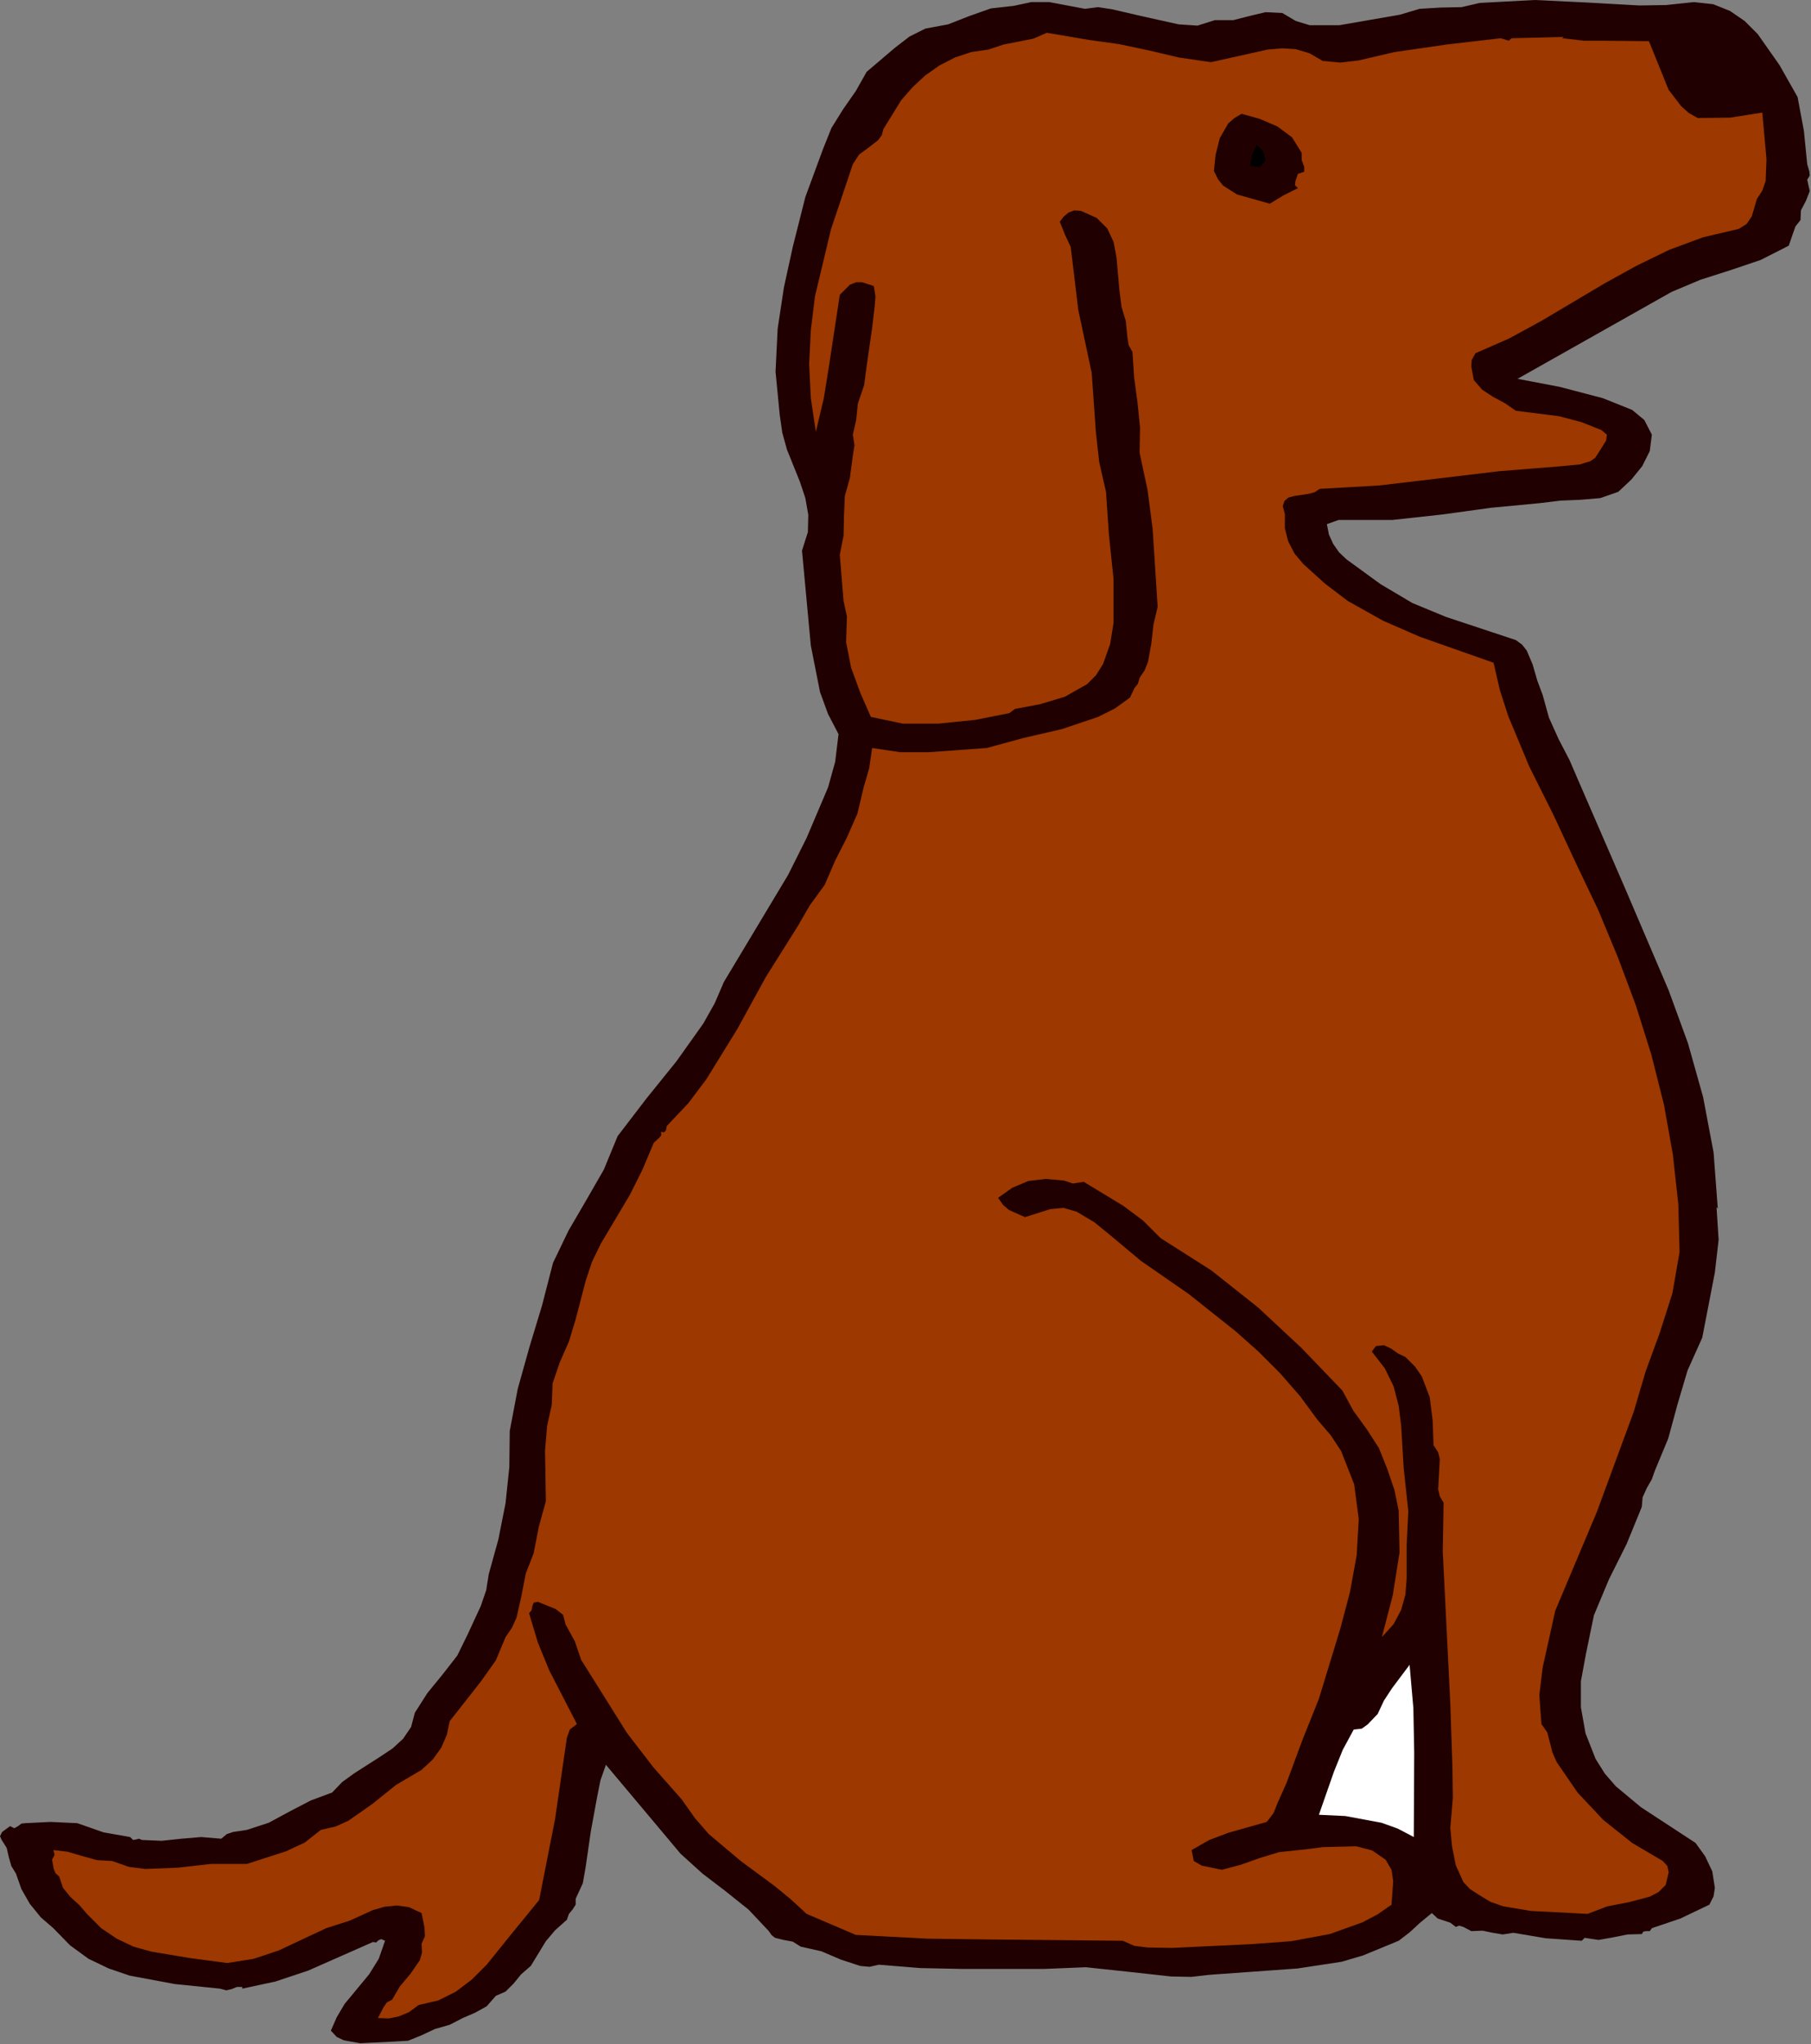<?xml version="1.0" encoding="UTF-8" standalone="no"?>
<svg
   xmlns:dc="http://purl.org/dc/elements/1.1/"
   xmlns:cc="http://creativecommons.org/ns#"
   xmlns:rdf="http://www.w3.org/1999/02/22-rdf-syntax-ns#"
   xmlns:svg="http://www.w3.org/2000/svg"
   xmlns="http://www.w3.org/2000/svg"
   xmlns:sodipodi="http://sodipodi.sourceforge.net/DTD/sodipodi-0.dtd"
   xmlns:inkscape="http://www.inkscape.org/namespaces/inkscape"
   version="1.0"
   width="109.55mm"
   height="123.622mm"
   id="svg18"
   sodipodi:docname="ETOIN006.WMF">
  <rect width="100%" height="100%" fill="#808080" stroke="none"/>
  <sodipodi:namedview
     pagecolor="#ffffff"
     bordercolor="#666666"
     borderopacity="1"
     objecttolerance="10"
     gridtolerance="10"
     guidetolerance="10"
     inkscape:pageopacity="0"
     inkscape:pageshadow="2"
     inkscape:window-width="640"
     inkscape:window-height="480"
     id="namedview20" />
  <defs
     id="defs6">
    <clipPath
       clipPathUnits="userSpaceOnUse"
       id="clipWmfPath1">
      <path
         d="M 0,0 L 413.952,0 L 413.952,467.136 L 0,467.136 z"
         id="path2" />
    </clipPath>
    <pattern
       id="WMFhbasepattern"
       patternUnits="userSpaceOnUse"
       width="6"
       height="6"
       x="0"
       y="0" />
  </defs>
  <path
     style="fill:#200000;fill-rule:evenodd;fill-opacity:1;stroke:none;"
     clip-path="url(#clipWmfPath1)"
     d="  M 387.264,0.48   L 391.68,0.96   L 395.52,2.496   L 398.88,4.8   L 401.856,7.776   L 406.848,14.88   L 410.976,22.176   L 412.416,29.856   L 413.184,37.536   L 413.664,39.168   L 413.76,40.128   L 413.184,41.088   L 413.76,43.68   L 412.896,45.888   L 411.744,48.096   L 411.648,50.304   L 410.496,51.744   L 409.92,53.376   L 408.96,56.16   L 402.528,59.424   L 395.712,61.728   L 388.8,63.936   L 382.176,66.72   L 346.944,86.592   L 356.544,88.416   L 366.432,91.008   L 373.152,93.696   L 375.936,96   L 377.664,99.36   L 377.184,103.104   L 375.456,106.56   L 372.96,109.632   L 369.984,112.416   L 365.856,113.856   L 361.344,114.24   L 356.736,114.432   L 352.032,115.008   L 340.896,116.064   L 329.76,117.6   L 318.336,118.848   L 306.048,118.848   L 303.36,119.808   L 303.84,122.208   L 304.8,124.32   L 306.144,126.24   L 307.872,127.872   L 315.648,133.536   L 322.944,137.856   L 330.624,141.024   L 346.56,146.304   L 348,147.36   L 349.056,148.704   L 350.4,151.872   L 351.456,155.52   L 352.704,158.88   L 354.144,164.064   L 356.352,168.96   L 358.848,173.76   L 360.96,178.656   L 371.328,202.56   L 381.504,226.368   L 385.92,238.464   L 389.376,250.752   L 391.776,263.424   L 392.736,276.288   L 392.448,275.904   L 392.928,283.392   L 392.064,290.88   L 389.184,305.76   L 385.824,313.248   L 383.52,321.024   L 381.408,328.8   L 378.336,336.192   L 377.664,338.112   L 376.512,340.128   L 375.552,342.24   L 375.36,344.448   L 371.904,352.896   L 367.872,360.96   L 364.416,369.216   L 362.592,378.048   L 361.44,384.288   L 361.44,390.24   L 362.496,396.192   L 364.8,402.048   L 366.912,405.408   L 369.408,408.288   L 375.168,413.088   L 387.648,421.248   L 389.856,424.32   L 391.488,427.776   L 392.064,431.52   L 391.776,433.44   L 390.816,435.36   L 384.192,438.528   L 377.664,440.736   L 377.184,441.408   L 376.416,441.408   L 375.744,441.504   L 375.36,442.08   L 372.096,442.176   L 368.736,442.848   L 365.472,443.424   L 362.304,442.944   L 361.632,443.616   L 353.376,443.04   L 345.984,441.792   L 343.584,442.176   L 341.28,441.792   L 338.976,441.312   L 336.384,441.408   L 334.56,440.448   L 333.6,440.16   L 332.832,440.448   L 331.584,439.488   L 330.144,439.008   L 328.704,438.528   L 327.36,437.28   L 324.672,439.488   L 322.272,441.696   L 319.776,443.616   L 316.512,444.96   L 311.616,446.976   L 306.72,448.416   L 296.64,449.952   L 276.576,451.392   L 272.352,451.872   L 267.744,451.776   L 258.144,450.72   L 248.256,449.664   L 238.848,450.048   L 219.84,450.048   L 210.432,449.856   L 200.928,449.088   L 198.816,449.568   L 196.704,449.376   L 192.288,447.936   L 187.776,446.016   L 183.072,444.96   L 181.248,443.808   L 179.136,443.424   L 177.216,442.944   L 176.448,442.368   L 175.776,441.408   L 171.168,436.512   L 165.888,432.288   L 160.608,428.256   L 155.616,423.744   L 138.528,403.392   L 137.28,406.944   L 136.512,410.784   L 135.072,418.656   L 133.92,426.624   L 133.248,430.464   L 131.616,434.016   L 131.616,435.36   L 130.944,436.416   L 130.08,437.472   L 129.6,438.816   L 126.912,441.216   L 124.8,443.712   L 121.344,449.376   L 119.136,451.296   L 117.408,453.408   L 115.584,455.232   L 113.376,456.192   L 111.264,458.592   L 108.672,460.032   L 105.792,461.28   L 102.816,462.816   L 99.456,463.776   L 96.384,465.216   L 93.312,466.464   L 90.048,466.656   L 82.368,467.04   L 78.624,466.368   L 76.992,465.6   L 75.648,464.16   L 76.992,461.088   L 78.816,458.016   L 84.384,451.296   L 86.592,447.744   L 88.032,443.616   L 87.168,443.232   L 86.496,443.52   L 86.016,444   L 85.248,443.904   L 70.464,450.432   L 62.976,452.928   L 55.392,454.56   L 55.392,454.176   L 54.144,454.176   L 52.992,454.656   L 51.744,454.944   L 50.304,454.56   L 39.936,453.504   L 29.664,451.584   L 24.864,449.952   L 20.256,447.744   L 16.032,444.672   L 12.192,440.736   L 9.312,438.24   L 6.816,435.168   L 4.896,431.808   L 3.648,428.256   L 2.592,426.528   L 2.016,424.512   L 1.536,422.4   L 0.384,420.576   L 0,419.712   L 0.48,418.752   L 2.304,417.408   L 3.264,417.888   L 4.128,417.408   L 4.896,416.832   L 5.76,416.736   L 11.52,416.448   L 17.664,416.736   L 23.712,418.848   L 29.76,419.904   L 30.432,420.576   L 31.008,420.48   L 31.776,420.288   L 32.448,420.576   L 36.96,420.768   L 41.472,420.288   L 45.984,419.904   L 50.592,420.288   L 51.84,419.232   L 53.28,418.752   L 56.448,418.272   L 61.44,416.64   L 66.24,414.048   L 71.04,411.552   L 75.936,409.728   L 78.24,407.328   L 81.024,405.312   L 86.88,401.568   L 89.76,399.648   L 92.16,397.44   L 93.984,394.752   L 94.848,391.488   L 97.728,386.976   L 101.184,382.752   L 104.544,378.432   L 106.944,373.536   L 109.92,367.104   L 111.168,363.456   L 111.744,359.808   L 113.952,351.84   L 115.584,343.584   L 116.448,335.328   L 116.544,327.072   L 118.368,317.472   L 121.056,307.872   L 123.936,298.368   L 126.432,288.672   L 129.984,281.28   L 134.016,274.368   L 138.048,267.36   L 141.216,259.68   L 147.84,251.04   L 154.656,242.592   L 160.8,233.952   L 163.392,229.344   L 165.504,224.448   L 175.296,208.128   L 180.192,199.968   L 184.416,191.52   L 189.312,180   L 190.944,174.144   L 191.712,167.808   L 189.312,163.2   L 187.488,158.208   L 185.376,147.552   L 183.36,125.856   L 184.704,121.632   L 184.8,117.696   L 184.128,113.856   L 182.88,110.112   L 179.904,102.72   L 178.848,98.88   L 178.272,94.848   L 177.312,84.96   L 177.792,75.168   L 179.232,65.664   L 181.248,56.448   L 184.128,45.024   L 188.16,34.08   L 190.08,29.28   L 192.768,24.96   L 195.648,20.832   L 198.144,16.416   L 204.576,10.944   L 207.936,8.352   L 211.584,6.528   L 216.768,5.568   L 221.664,3.648   L 226.56,1.92   L 231.744,1.344   L 235.776,0.48   L 239.904,0.48   L 248.064,2.016   L 251.04,1.632   L 254.208,2.112   L 260.832,3.648   L 269.472,5.568   L 273.792,5.856   L 277.728,4.608   L 281.952,4.608   L 285.696,3.648   L 289.344,2.784   L 293.184,2.976   L 296.256,4.8   L 299.424,5.76   L 306.24,5.76   L 320.064,3.36   L 324.576,2.016   L 329.376,1.728   L 334.176,1.632   L 338.304,0.672   L 350.88,0   L 362.784,0.576   L 374.784,1.248   L 380.928,1.152   L 387.264,0.48  z "
     id="path8" />
  <path
     style="fill:#9c3800;fill-rule:evenodd;fill-opacity:1;stroke:none;"
     clip-path="url(#clipWmfPath1)"
     d="  M 248.928,9.12   L 255.84,10.08   L 262.656,11.52   L 269.568,13.152   L 276.864,14.208   L 289.824,11.328   L 293.088,11.04   L 296.256,11.232   L 299.424,12.192   L 302.4,13.92   L 306.432,14.304   L 310.56,13.824   L 318.816,11.904   L 330.72,10.176   L 343.104,8.736   L 344.352,9.12   L 344.928,9.312   L 345.6,8.736   L 357.216,8.448   L 357.216,8.736   L 362.208,9.312   L 367.2,9.312   L 376.992,9.408   L 381.504,20.544   L 384.384,24.288   L 386.112,25.824   L 388.128,26.976   L 395.616,26.88   L 402.912,25.728   L 403.872,36.384   L 403.68,41.376   L 402.912,43.584   L 401.664,45.504   L 400.512,49.44   L 399.36,51.168   L 397.536,52.32   L 389.376,54.24   L 381.6,57.12   L 374.112,60.768   L 366.816,64.8   L 352.416,73.344   L 345.024,77.376   L 337.344,80.736   L 336.48,82.272   L 336.384,83.808   L 336.96,86.88   L 338.88,89.088   L 341.376,90.72   L 344.064,92.16   L 346.56,93.888   L 356.448,95.136   L 361.536,96.48   L 366.144,98.304   L 367.392,99.36   L 367.2,100.704   L 365.472,103.488   L 364.704,104.64   L 363.648,105.408   L 361.152,106.176   L 355.872,106.656   L 342.72,107.712   L 329.088,109.344   L 315.264,110.976   L 301.728,111.744   L 300.576,112.512   L 299.136,112.896   L 295.872,113.376   L 294.528,113.76   L 293.664,114.528   L 293.28,115.68   L 293.76,117.504   L 293.76,120.768   L 294.528,123.744   L 295.968,126.528   L 297.984,128.928   L 302.976,133.44   L 308.16,137.376   L 316.224,141.888   L 324.576,145.536   L 341.472,151.488   L 342.912,157.728   L 344.832,163.68   L 349.632,175.2   L 355.2,186.336   L 360.384,197.472   L 365.376,207.936   L 369.888,218.784   L 374.016,229.824   L 377.568,241.152   L 380.448,252.576   L 382.464,263.904   L 383.712,275.232   L 384,286.176   L 382.368,295.584   L 379.488,304.608   L 376.224,313.536   L 373.536,322.656   L 365.088,345.6   L 355.584,368.16   L 352.704,381.12   L 351.936,387.456   L 352.416,394.08   L 353.76,396   L 354.336,398.208   L 354.912,400.512   L 355.872,402.72   L 360.672,409.728   L 366.528,415.968   L 373.152,421.248   L 380.16,425.376   L 381.216,426.528   L 381.504,427.968   L 380.832,430.848   L 379.2,432.48   L 377.184,433.536   L 372.48,434.784   L 367.488,435.744   L 362.976,437.472   L 350.016,436.8   L 343.68,435.744   L 340.704,434.688   L 338.016,433.056   L 336.096,431.808   L 334.56,430.176   L 332.832,426.336   L 331.968,422.016   L 331.584,417.792   L 332.16,410.976   L 332.064,403.872   L 331.584,389.472   L 330.432,366.24   L 329.856,354.624   L 330.048,343.488   L 329.184,342.048   L 328.8,340.416   L 328.992,336.96   L 329.184,333.504   L 328.8,331.968   L 327.744,330.336   L 327.552,324.768   L 326.88,319.392   L 325.056,314.592   L 323.52,312.384   L 321.312,310.176   L 319.68,309.408   L 318.048,308.256   L 316.416,307.488   L 314.592,307.68   L 313.632,308.928   L 316.608,312.768   L 318.624,316.896   L 319.776,321.312   L 320.352,325.92   L 320.928,335.616   L 321.984,345.408   L 321.6,353.28   L 321.6,360.864   L 321.312,364.512   L 320.352,367.968   L 318.624,371.232   L 315.936,374.208   L 318.432,364.608   L 319.968,354.912   L 319.776,345.312   L 318.816,340.608   L 317.184,335.808   L 315.264,331.008   L 312.48,326.688   L 309.408,322.464   L 306.912,317.856   L 297.504,308.064   L 287.616,298.848   L 276.96,290.4   L 265.344,283.008   L 261.312,278.976   L 256.8,275.616   L 247.776,270.144   L 245.28,270.528   L 243.264,269.856   L 239.136,269.472   L 235.104,269.952   L 231.456,271.488   L 228.192,273.792   L 229.344,275.424   L 230.688,276.576   L 234.336,278.208   L 240.096,276.384   L 243.168,276.096   L 246.144,276.96   L 250.176,279.36   L 253.728,282.24   L 260.832,288.192   L 271.776,295.776   L 282.528,304.32   L 287.712,308.928   L 292.608,313.824   L 297.216,319.104   L 301.248,324.576   L 304.224,328.032   L 306.624,331.68   L 309.6,339.264   L 310.656,347.232   L 310.176,355.488   L 308.64,363.936   L 306.432,372.288   L 301.536,388.32   L 297.696,397.92   L 294.144,407.52   L 292.128,412.032   L 291.168,414.432   L 289.632,416.448   L 280.8,418.944   L 276.48,420.576   L 272.448,422.88   L 272.928,425.376   L 274.752,426.432   L 279.36,427.392   L 283.68,426.24   L 288,424.704   L 292.416,423.36   L 296.928,422.88   L 299.52,422.592   L 302.4,422.208   L 310.08,422.016   L 313.728,422.976   L 316.8,425.088   L 318.144,427.392   L 318.528,429.984   L 318.144,435.36   L 314.976,437.568   L 311.52,439.392   L 304.032,442.08   L 295.2,443.712   L 286.176,444.384   L 267.936,445.248   L 262.368,445.152   L 259.296,444.768   L 256.704,443.616   L 226.848,443.328   L 212.064,443.136   L 195.648,442.272   L 184.416,437.472   L 180.768,434.112   L 177.024,431.04   L 169.344,425.376   L 162.048,419.232   L 158.88,415.584   L 155.904,411.36   L 149.376,403.968   L 143.328,396.096   L 132.864,379.392   L 131.424,375.168   L 129.312,371.328   L 128.736,369.12   L 127.008,367.776   L 122.976,366.144   L 122.016,366.336   L 121.728,367.104   L 121.536,368.064   L 120.96,368.736   L 122.976,375.456   L 125.568,381.792   L 131.904,394.08   L 130.272,395.328   L 129.6,397.248   L 126.912,415.776   L 123.264,434.304   L 117.312,441.6   L 111.264,449.088   L 107.904,452.448   L 104.256,455.232   L 100.224,457.248   L 95.712,458.304   L 93.504,459.936   L 91.2,460.896   L 88.896,461.376   L 86.4,461.28   L 87.648,458.88   L 88.416,457.728   L 89.664,457.056   L 91.392,454.08   L 93.888,451.104   L 96,448.032   L 96.48,446.304   L 96.384,444.288   L 97.152,442.56   L 97.056,440.64   L 96.384,437.28   L 93.504,435.936   L 90.72,435.552   L 87.936,435.84   L 85.248,436.608   L 79.968,439.008   L 74.592,440.736   L 63.744,445.824   L 57.984,447.744   L 51.936,448.704   L 43.296,447.552   L 34.656,446.112   L 30.528,444.96   L 26.688,443.136   L 23.136,440.736   L 19.872,437.472   L 18.144,435.456   L 16.128,433.632   L 14.4,431.52   L 13.536,428.928   L 12.672,428.16   L 12.288,427.2   L 11.904,425.088   L 12.48,423.936   L 12.192,422.88   L 15.456,423.264   L 18.72,424.224   L 22.176,425.184   L 25.632,425.376   L 29.472,426.72   L 33.216,427.2   L 40.608,426.912   L 48.288,426.048   L 56.448,426.048   L 65.376,423.168   L 69.696,421.152   L 73.344,418.272   L 76.704,417.504   L 79.68,416.16   L 85.152,412.32   L 90.528,408   L 96.384,404.544   L 98.976,402.144   L 100.896,399.456   L 102.144,396.576   L 102.816,393.408   L 109.92,384.384   L 113.376,379.488   L 115.584,374.208   L 117.024,372.096   L 118.08,369.792   L 119.232,364.704   L 120.192,359.712   L 122.016,355.008   L 123.168,349.056   L 124.8,343.104   L 124.608,331.584   L 125.088,325.92   L 126.144,321.12   L 126.336,316.224   L 127.968,311.424   L 130.08,306.624   L 131.616,301.536   L 133.92,292.704   L 135.36,288.384   L 137.376,284.256   L 144,273.12   L 146.88,267.36   L 149.472,261.216   L 150.72,260.064   L 151.2,259.488   L 151.104,258.72   L 151.872,258.816   L 152.256,258.336   L 152.448,257.376   L 157.344,252.192   L 161.472,246.72   L 168.576,235.2   L 175.104,223.296   L 182.4,211.68   L 185.184,206.88   L 188.544,202.272   L 190.944,196.704   L 193.632,191.424   L 196.032,185.952   L 197.472,179.904   L 198.72,175.584   L 199.392,170.976   L 205.824,171.936   L 212.256,171.936   L 225.6,170.976   L 234.048,168.672   L 242.784,166.656   L 251.04,163.872   L 254.88,161.952   L 258.336,159.456   L 259.392,157.248   L 260.16,156.288   L 260.544,154.944   L 261.696,153.216   L 262.464,151.296   L 263.232,147.072   L 263.712,142.752   L 264.672,138.72   L 263.52,120.864   L 262.368,112.032   L 260.544,103.488   L 260.64,97.728   L 260.064,91.968   L 259.296,86.304   L 258.912,80.448   L 258.048,78.912   L 257.76,77.088   L 257.376,73.344   L 256.416,70.176   L 255.936,66.432   L 255.264,58.848   L 254.592,55.296   L 253.152,52.224   L 250.752,49.824   L 247.104,48.192   L 245.568,48.096   L 244.32,48.576   L 243.168,49.536   L 242.304,50.688   L 243.456,53.568   L 244.8,56.448   L 246.528,70.848   L 249.6,85.248   L 250.56,98.88   L 251.328,105.696   L 252.864,112.416   L 253.536,122.208   L 254.592,132.384   L 254.592,142.368   L 253.824,147.168   L 252.192,151.776   L 250.56,154.368   L 248.544,156.384   L 243.456,159.264   L 237.696,160.992   L 232.032,162.048   L 230.784,163.008   L 223.008,164.544   L 214.56,165.408   L 206.4,165.408   L 199.104,163.872   L 196.704,158.4   L 194.592,152.64   L 193.44,146.784   L 193.632,140.928   L 192.864,137.376   L 192.576,133.92   L 192,126.816   L 192.864,122.4   L 192.96,117.792   L 193.152,113.376   L 194.304,109.248   L 194.976,104.16   L 195.36,101.76   L 194.976,99.36   L 195.744,96   L 196.128,92.256   L 197.568,88.032   L 198.144,83.616   L 199.392,74.976   L 199.968,70.08   L 200.16,67.776   L 199.776,65.376   L 197.088,64.512   L 195.744,64.512   L 194.304,65.088   L 192,67.392   L 189.6,83.232   L 188.352,91.008   L 186.528,98.688   L 185.376,91.008   L 184.992,83.232   L 185.376,75.456   L 186.336,67.68   L 189.984,52.416   L 194.976,37.536   L 196.416,35.328   L 198.624,33.696   L 200.736,32.064   L 201.6,30.912   L 201.984,29.472   L 206.016,22.944   L 208.608,19.968   L 211.488,17.28   L 214.752,14.976   L 218.304,13.152   L 222.048,11.904   L 225.984,11.328   L 229.44,10.176   L 232.896,9.504   L 236.256,8.832   L 239.328,7.488   L 248.928,9.12  z "
     id="path10" />
  <path
     style="fill:#200000;fill-rule:evenodd;fill-opacity:1;stroke:none;"
     clip-path="url(#clipWmfPath1)"
     d="  M 297.6,34.944   L 297.6,36.576   L 298.176,38.112   L 298.176,39.264   L 296.736,39.744   L 296.16,41.472   L 296.064,42.336   L 296.736,43.008   L 293.472,44.64   L 290.304,46.56   L 282.816,44.448   L 279.648,42.432   L 278.496,40.992   L 277.536,39.072   L 277.92,35.424   L 278.88,31.584   L 280.8,28.224   L 282.24,26.976   L 283.872,26.016   L 288,27.168   L 292.032,28.896   L 295.392,31.392   L 297.6,34.944  z "
     id="path12" />
  <path
     style="fill:#000000;fill-rule:evenodd;fill-opacity:1;stroke:none;"
     clip-path="url(#clipWmfPath1)"
     d="  M 289.344,36.576   L 288.768,37.44   L 288,38.208   L 285.792,37.92   L 286.272,35.328   L 287.328,33.12   L 288.768,34.56   L 289.344,36.576  z "
     id="path14" />
  <path
     style="fill:#ffffff;fill-rule:evenodd;fill-opacity:1;stroke:none;"
     clip-path="url(#clipWmfPath1)"
     d="  M 322.272,380.544   L 323.136,390.432   L 323.328,400.704   L 323.232,419.904   L 319.584,417.984   L 315.84,416.64   L 307.584,415.104   L 301.536,414.816   L 304.992,404.928   L 307.008,399.936   L 309.504,395.328   L 311.328,395.136   L 312.672,394.176   L 314.976,391.776   L 316.416,388.704   L 318.24,385.92   L 322.272,380.544  z "
     id="path16" />
</svg>
